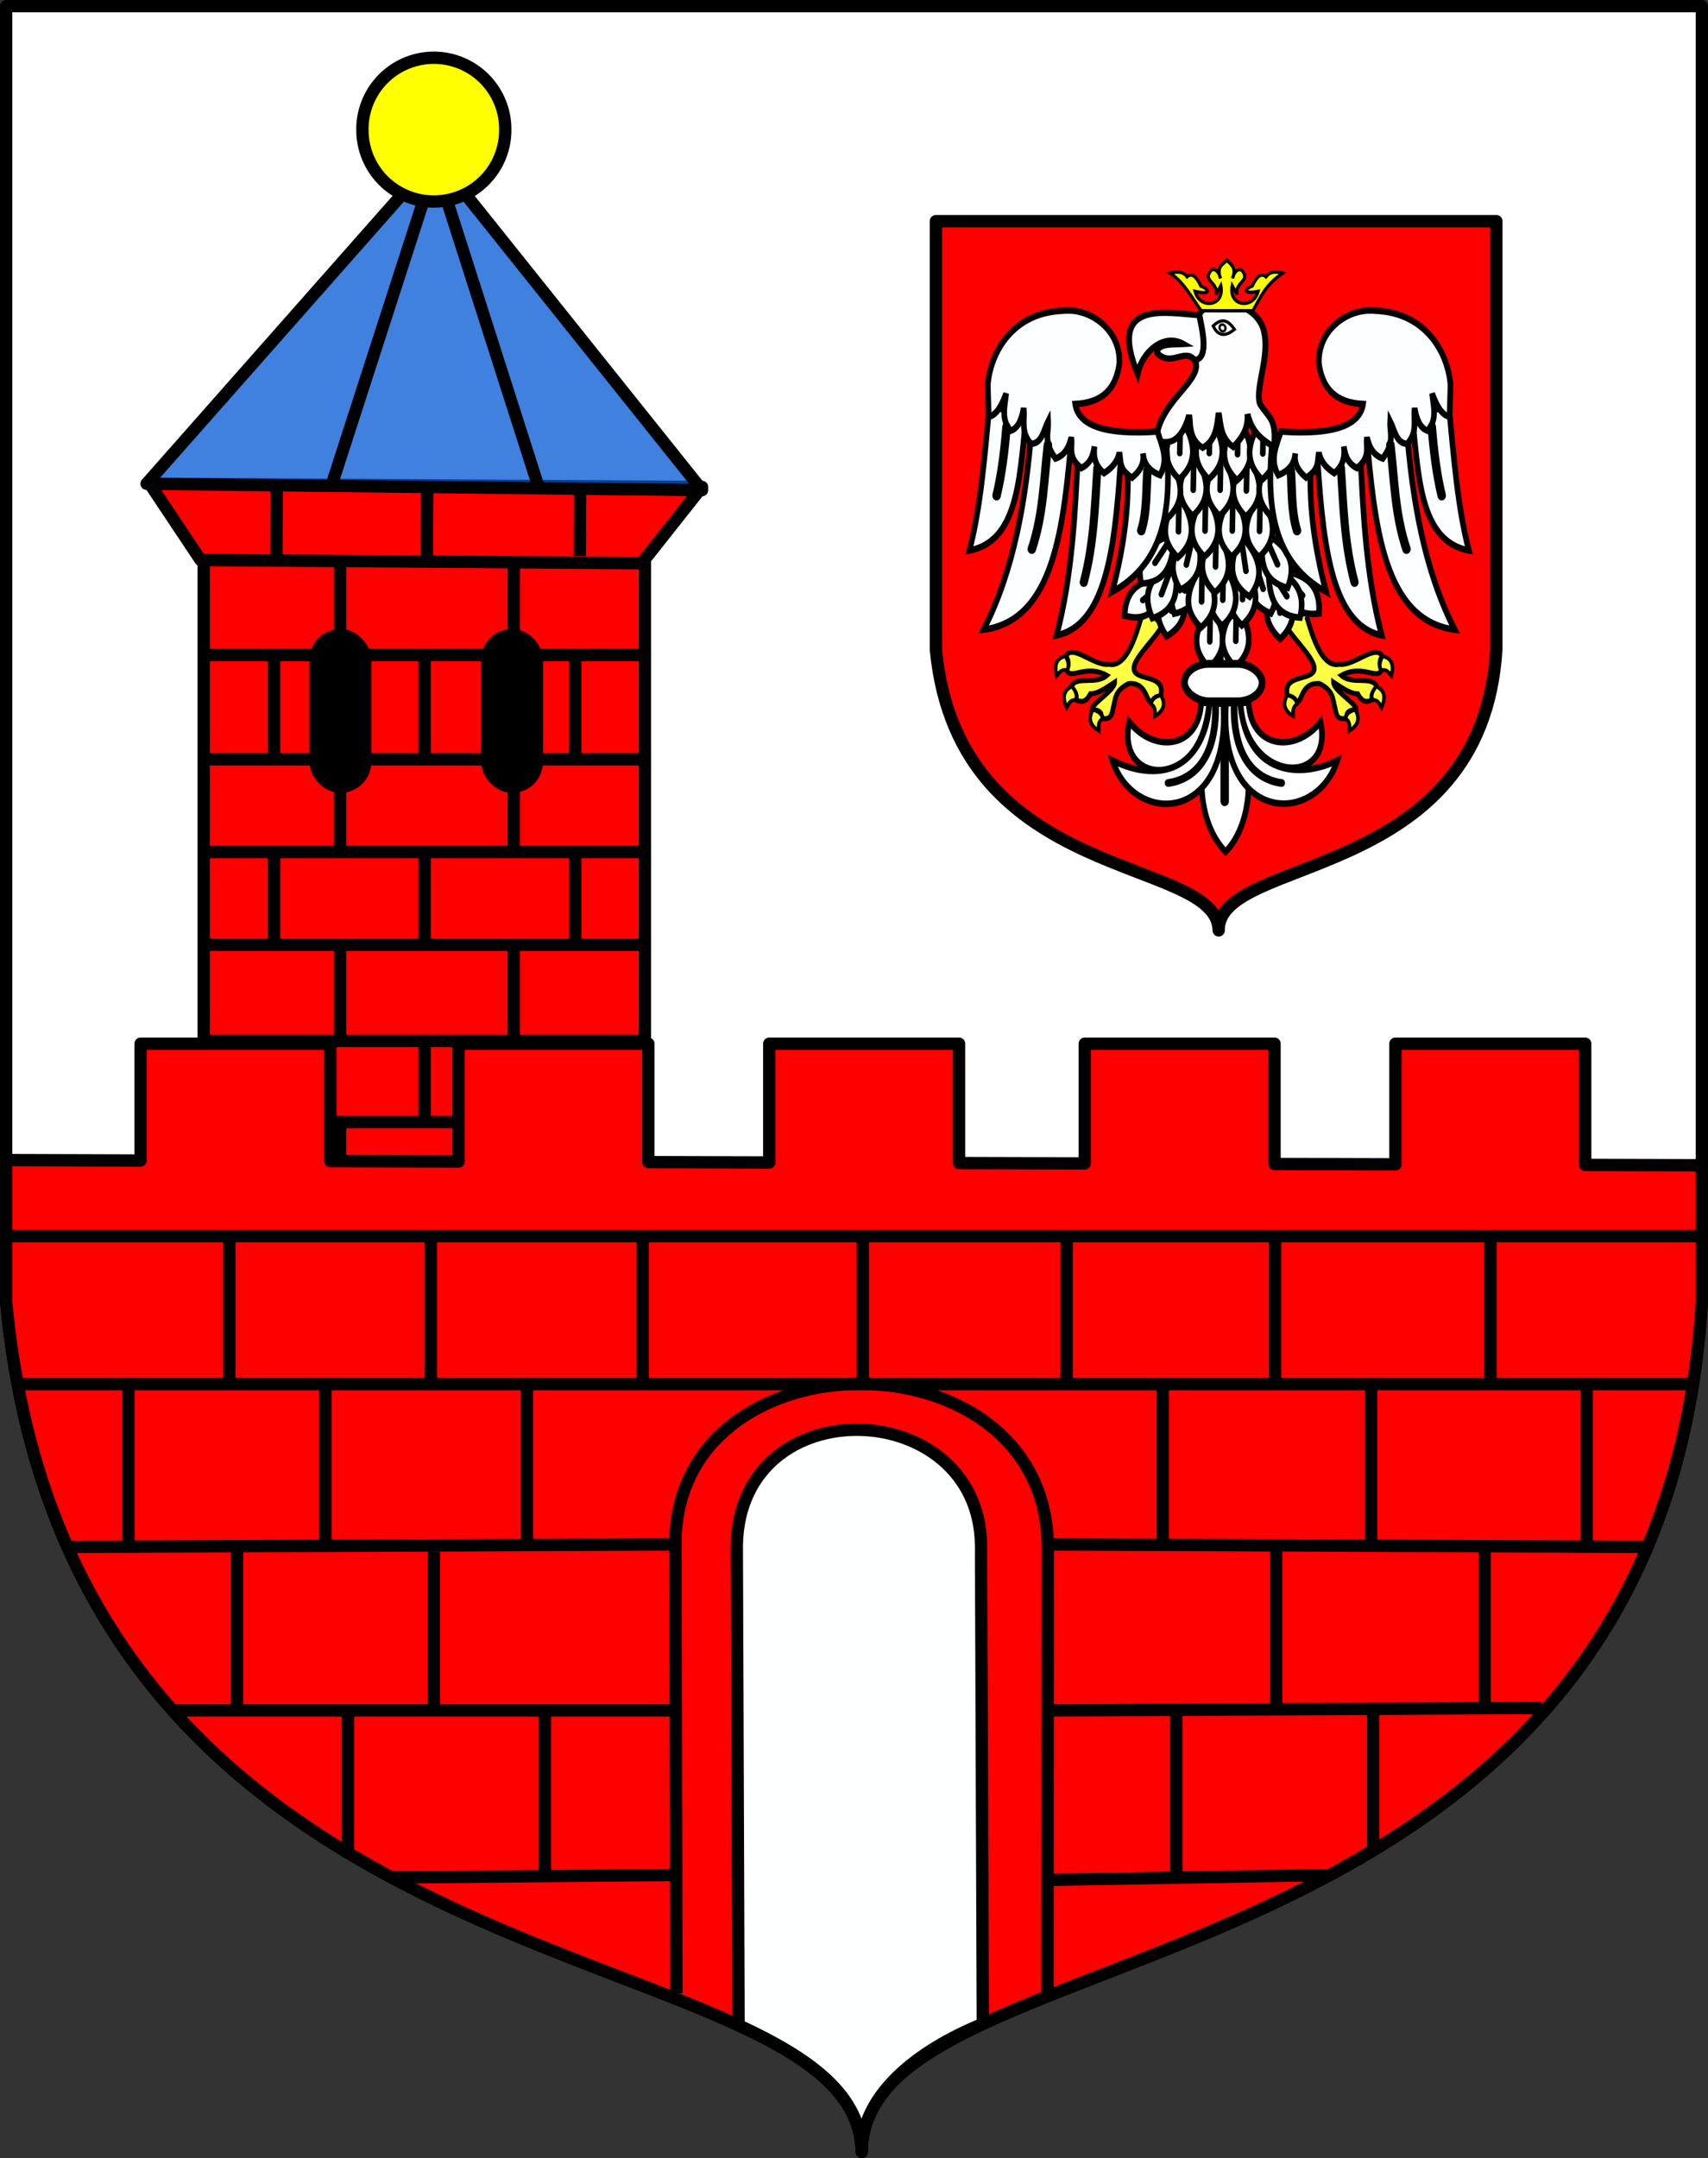 <?xml version="1.0" encoding="UTF-8" standalone="no"?>
<!-- Created with Inkscape (http://www.inkscape.org/) -->
<svg
   xmlns:dc="http://purl.org/dc/elements/1.1/"
   xmlns:cc="http://web.resource.org/cc/"
   xmlns:rdf="http://www.w3.org/1999/02/22-rdf-syntax-ns#"
   xmlns:svg="http://www.w3.org/2000/svg"
   xmlns="http://www.w3.org/2000/svg"
   xmlns:sodipodi="http://sodipodi.sourceforge.net/DTD/sodipodi-0.dtd"
   xmlns:inkscape="http://www.inkscape.org/namespaces/inkscape"
   height="931.216"
   width="737.396"
   id="svg2291"
   sodipodi:version="0.32"
   inkscape:version="0.44"
   version="1.0"
   sodipodi:docbase="E:\Inkscape - rysunki\WIKIPEDIA\Grafiki SVG"
   sodipodi:docname="POL_gmina_Bolesławiec_COA.svg">
  <rect width="100%" height="100%" fill="#333333" stroke="none"/>
  <defs
     id="defs2293" />
  <sodipodi:namedview
     id="base"
     pagecolor="#ffffff"
     bordercolor="#666666"
     borderopacity="1.0"
     inkscape:pageopacity="0.0"
     inkscape:pageshadow="2"
     inkscape:cx="375"
     inkscape:cy="520"
     inkscape:zoom="0.35"
     inkscape:document-units="px"
     inkscape:current-layer="layer1"
     inkscape:window-width="888"
     inkscape:window-height="573"
     inkscape:window-x="110"
     inkscape:window-y="145" />
  <g
     inkscape:groupmode="layer"
     inkscape:label="Warstwa 1"
     id="layer1"
     transform="translate(-8.445,7.531)">
    <g
       id="g6556"
       transform="translate(183.01,325.576)">
      <g
         id="g4382">
        <path
           style="fill:white;fill-opacity:1;fill-rule:nonzero;stroke:black;stroke-width:5.315;stroke-linecap:round;stroke-linejoin:round;stroke-miterlimit:4;stroke-dasharray:none;stroke-dashoffset:0;stroke-opacity:1"
           d="M -171.907,-330.45 L 560.174,-330.45 L 560.174,169.708 L 560.174,228.83 C 541.185,535.192 196.46,496.788 197.492,595.45 C 195.713,497.54 -142.598,537.616 -171.907,228.83 L -171.907,167.47 L -171.907,-330.45 z "
           id="path3349"
           sodipodi:nodetypes="cccccccc" />
        <g
           id="g4312"
           transform="translate(771.291,0)">
          <rect
             y="-91.472"
             x="-857.913"
             height="278.205"
             width="190.495"
             id="rect4243"
             style="opacity:1;fill:red;fill-opacity:1;fill-rule:evenodd;stroke:black;stroke-width:5.315;stroke-linecap:square;stroke-linejoin:round;stroke-miterlimit:4;stroke-dasharray:none;stroke-dashoffset:0;stroke-opacity:1" />
          <g
             id="g4259">
            <path
               style="fill:red;fill-opacity:1;fill-rule:evenodd;stroke:black;stroke-width:5.315;stroke-linecap:butt;stroke-linejoin:round;stroke-miterlimit:4;stroke-dasharray:none;stroke-opacity:1"
               d="M -859.284,-91.472 L -881.211,-124.363 L -642.75,-122.993 L -668.788,-90.102 L -859.284,-91.472 z "
               id="path4245" />
            <path
               style="fill:#0055d4;fill-opacity:0.75;fill-rule:evenodd;stroke:black;stroke-width:5.315;stroke-linecap:butt;stroke-linejoin:round;stroke-miterlimit:4;stroke-dasharray:none;stroke-opacity:1"
               d="M -882.582,-124.363 L -757.869,-265.522 L -642.75,-121.622 L -882.582,-124.363 z "
               id="path4247" />
            <path
               style="fill:none;fill-opacity:0.75;fill-rule:evenodd;stroke:black;stroke-width:5.315;stroke-linecap:butt;stroke-linejoin:miter;stroke-miterlimit:4;stroke-dasharray:none;stroke-opacity:1"
               d="M -802.724,-123.655 L -757.927,-262.328 L -713.459,-123.326"
               id="path4257" />
            <path
               sodipodi:type="arc"
               style="opacity:1;fill:yellow;fill-opacity:1;fill-rule:evenodd;stroke:black;stroke-width:5.315;stroke-linecap:square;stroke-linejoin:round;stroke-miterlimit:4;stroke-dasharray:none;stroke-dashoffset:0;stroke-opacity:1"
               id="path4249"
               sodipodi:cx="-761.2951"
               sodipodi:cy="-278.54095"
               sodipodi:rx="30.835535"
               sodipodi:ry="30.835535"
               d="M -730.46 -278.541 A 30.836 30.836 0 1 1  -792.131,-278.541 A 30.836 30.836 0 1 1  -730.46 -278.541 z"
               transform="translate(2.741,1.37)" />
            <path
               style="fill:none;fill-opacity:0.75;fill-rule:evenodd;stroke:black;stroke-width:5.315;stroke-linecap:butt;stroke-linejoin:miter;stroke-miterlimit:4;stroke-dasharray:none;stroke-opacity:1"
               d="M -826.392,-123.363 L -826.522,-93.213"
               id="path4251"
               sodipodi:nodetypes="cc" />
            <path
               sodipodi:nodetypes="cc"
               id="path4253"
               d="M -761.392,-123.363 L -761.522,-93.213"
               style="fill:none;fill-opacity:0.75;fill-rule:evenodd;stroke:black;stroke-width:5.315;stroke-linecap:butt;stroke-linejoin:miter;stroke-miterlimit:4;stroke-dasharray:none;stroke-opacity:1" />
            <path
               style="fill:none;fill-opacity:0.75;fill-rule:evenodd;stroke:black;stroke-width:5.315;stroke-linecap:butt;stroke-linejoin:miter;stroke-miterlimit:4;stroke-dasharray:none;stroke-opacity:1"
               d="M -695.392,-123.363 L -695.522,-93.213"
               id="path4255"
               sodipodi:nodetypes="cc" />
          </g>
          <rect
             ry="10.607"
             y="-58.922"
             x="-809.502"
             height="65.182"
             width="21.214"
             id="rect4268"
             style="opacity:1;fill:black;fill-opacity:1;fill-rule:evenodd;stroke:black;stroke-width:5.529;stroke-linecap:square;stroke-linejoin:round;stroke-miterlimit:4;stroke-dasharray:none;stroke-dashoffset:0;stroke-opacity:1"
             rx="10.607" />
          <rect
             rx="10.607"
             style="opacity:1;fill:black;fill-opacity:1;fill-rule:evenodd;stroke:black;stroke-width:5.529;stroke-linecap:square;stroke-linejoin:round;stroke-miterlimit:4;stroke-dasharray:none;stroke-dashoffset:0;stroke-opacity:1"
             id="rect4270"
             width="21.214"
             height="65.182"
             x="-735.379"
             y="-58.922"
             ry="10.607" />
          <path
             sodipodi:nodetypes="cc"
             id="path4272"
             d="M -858.88,-50.456 L -668.471,-50.456"
             style="fill:none;fill-opacity:0.75;fill-rule:evenodd;stroke:black;stroke-width:5.315;stroke-linecap:butt;stroke-linejoin:miter;stroke-miterlimit:4;stroke-dasharray:none;stroke-opacity:1" />
          <path
             style="fill:none;fill-opacity:0.75;fill-rule:evenodd;stroke:black;stroke-width:5.315;stroke-linecap:butt;stroke-linejoin:miter;stroke-miterlimit:4;stroke-dasharray:none;stroke-opacity:1"
             d="M -858.88,-5.456 L -668.471,-5.456"
             id="path4274"
             sodipodi:nodetypes="cc" />
          <path
             sodipodi:nodetypes="cc"
             id="path4276"
             d="M -858.88,34.544 L -668.471,34.544"
             style="fill:none;fill-opacity:0.75;fill-rule:evenodd;stroke:black;stroke-width:5.315;stroke-linecap:butt;stroke-linejoin:miter;stroke-miterlimit:4;stroke-dasharray:none;stroke-opacity:1" />
          <path
             style="fill:none;fill-opacity:0.75;fill-rule:evenodd;stroke:black;stroke-width:5.315;stroke-linecap:butt;stroke-linejoin:miter;stroke-miterlimit:4;stroke-dasharray:none;stroke-opacity:1"
             d="M -858.88,74.544 L -668.471,74.544"
             id="path4278"
             sodipodi:nodetypes="cc" />
          <path
             sodipodi:nodetypes="cc"
             id="path4280"
             d="M -858.88,116.044 L -668.471,116.044"
             style="fill:none;fill-opacity:0.75;fill-rule:evenodd;stroke:black;stroke-width:5.315;stroke-linecap:butt;stroke-linejoin:miter;stroke-miterlimit:4;stroke-dasharray:none;stroke-opacity:1" />
          <path
             style="fill:none;fill-opacity:0.75;fill-rule:evenodd;stroke:black;stroke-width:5.315;stroke-linecap:butt;stroke-linejoin:miter;stroke-miterlimit:4;stroke-dasharray:none;stroke-opacity:1"
             d="M -858.88,151.044 L -668.471,151.044"
             id="path4282"
             sodipodi:nodetypes="cc" />
          <path
             id="path4284"
             d="M -799.037,-91.258 L -799.037,-50.456"
             style="fill:none;fill-opacity:0.75;fill-rule:evenodd;stroke:black;stroke-width:5.315;stroke-linecap:butt;stroke-linejoin:miter;stroke-miterlimit:4;stroke-dasharray:none;stroke-opacity:1" />
          <path
             style="fill:none;fill-opacity:0.75;fill-rule:evenodd;stroke:black;stroke-width:5.315;stroke-linecap:butt;stroke-linejoin:miter;stroke-miterlimit:4;stroke-dasharray:none;stroke-opacity:1"
             d="M -724.037,-91.258 L -724.037,-50.456"
             id="path4286" />
          <path
             style="fill:none;fill-opacity:0.75;fill-rule:evenodd;stroke:black;stroke-width:5.315;stroke-linecap:butt;stroke-linejoin:miter;stroke-miterlimit:4;stroke-dasharray:none;stroke-opacity:1"
             d="M -799.037,-6.258 L -799.037,34.544"
             id="path4288" />
          <path
             id="path4290"
             d="M -724.037,-6.258 L -724.037,34.544"
             style="fill:none;fill-opacity:0.75;fill-rule:evenodd;stroke:black;stroke-width:5.315;stroke-linecap:butt;stroke-linejoin:miter;stroke-miterlimit:4;stroke-dasharray:none;stroke-opacity:1" />
          <path
             id="path4292"
             d="M -827.537,-48.758 L -827.537,-7.956"
             style="fill:none;fill-opacity:0.75;fill-rule:evenodd;stroke:black;stroke-width:5.315;stroke-linecap:butt;stroke-linejoin:miter;stroke-miterlimit:4;stroke-dasharray:none;stroke-opacity:1" />
          <path
             style="fill:none;fill-opacity:0.75;fill-rule:evenodd;stroke:black;stroke-width:5.315;stroke-linecap:butt;stroke-linejoin:miter;stroke-miterlimit:4;stroke-dasharray:none;stroke-opacity:1"
             d="M -762.537,-48.758 L -762.537,-7.956"
             id="path4294" />
          <path
             id="path4296"
             d="M -697.537,-48.758 L -697.537,-7.956"
             style="fill:none;fill-opacity:0.75;fill-rule:evenodd;stroke:black;stroke-width:5.315;stroke-linecap:butt;stroke-linejoin:miter;stroke-miterlimit:4;stroke-dasharray:none;stroke-opacity:1" />
          <path
             style="fill:none;fill-opacity:0.75;fill-rule:evenodd;stroke:black;stroke-width:5.315;stroke-linecap:butt;stroke-linejoin:miter;stroke-miterlimit:4;stroke-dasharray:none;stroke-opacity:1"
             d="M -827.537,32.242 L -827.537,73.044"
             id="path4298" />
          <path
             id="path4300"
             d="M -762.537,32.242 L -762.537,73.044"
             style="fill:none;fill-opacity:0.75;fill-rule:evenodd;stroke:black;stroke-width:5.315;stroke-linecap:butt;stroke-linejoin:miter;stroke-miterlimit:4;stroke-dasharray:none;stroke-opacity:1" />
          <path
             style="fill:none;fill-opacity:0.75;fill-rule:evenodd;stroke:black;stroke-width:5.315;stroke-linecap:butt;stroke-linejoin:miter;stroke-miterlimit:4;stroke-dasharray:none;stroke-opacity:1"
             d="M -697.537,32.242 L -697.537,73.044"
             id="path4302" />
          <path
             sodipodi:nodetypes="cc"
             id="path4304"
             d="M -799.037,149.242 L -799.037,187.544"
             style="fill:none;fill-opacity:0.75;fill-rule:evenodd;stroke:black;stroke-width:5.315;stroke-linecap:butt;stroke-linejoin:miter;stroke-miterlimit:4;stroke-dasharray:none;stroke-opacity:1" />
          <path
             style="fill:none;fill-opacity:0.75;fill-rule:evenodd;stroke:black;stroke-width:5.315;stroke-linecap:butt;stroke-linejoin:miter;stroke-miterlimit:4;stroke-dasharray:none;stroke-opacity:1"
             d="M -724.037,74.242 L -724.037,115.044"
             id="path4306" />
          <path
             sodipodi:nodetypes="cc"
             style="fill:none;fill-opacity:0.75;fill-rule:evenodd;stroke:black;stroke-width:5.315;stroke-linecap:butt;stroke-linejoin:miter;stroke-miterlimit:4;stroke-dasharray:none;stroke-opacity:1"
             d="M -762.537,114.742 L -762.537,151.044"
             id="path4308" />
          <path
             id="path4310"
             d="M -799.037,73.742 L -799.037,114.544"
             style="fill:none;fill-opacity:0.75;fill-rule:evenodd;stroke:black;stroke-width:5.315;stroke-linecap:butt;stroke-linejoin:miter;stroke-miterlimit:4;stroke-dasharray:none;stroke-opacity:1" />
        </g>
        <g
           id="g4167"
           transform="translate(76.633,0)">
          <path
             id="path3154"
             d="M -190.5,117.25 L -190.5,167.656 L -248.531,167.469 L -248.531,228.844 C -219.222,537.63 119.065,497.527 120.844,595.438 C 119.812,496.775 464.542,535.207 483.531,228.844 L 483.531,169.719 L 433.188,169.562 L 433.188,117.25 L 351.25,117.25 L 351.25,169.312 L 299.062,169.156 L 299.062,117.25 L 217.125,117.25 L 217.125,168.906 L 162.844,168.75 L 162.844,117.25 L 80.906,117.25 L 80.906,168.5 L 28.719,168.344 L 28.719,117.25 L -53.219,117.25 L -53.219,168.094 L -108.562,167.906 L -108.562,117.25 L -190.5,117.25 z "
             style="fill:red;fill-opacity:1;fill-rule:nonzero;stroke:black;stroke-width:5.315;stroke-linecap:round;stroke-linejoin:round;stroke-miterlimit:4;stroke-dasharray:none;stroke-dashoffset:0;stroke-opacity:1" />
          <path
             id="path3174"
             d="M -247.994,200.273 L 483.215,200.273"
             style="fill:none;fill-opacity:0.75;fill-rule:evenodd;stroke:black;stroke-width:5.315;stroke-linecap:butt;stroke-linejoin:miter;stroke-miterlimit:4;stroke-dasharray:none;stroke-opacity:1" />
          <path
             sodipodi:nodetypes="cc"
             id="path3176"
             d="M -243.736,264.134 L 480.022,264.134"
             style="fill:none;fill-opacity:0.75;fill-rule:evenodd;stroke:black;stroke-width:5.315;stroke-linecap:butt;stroke-linejoin:miter;stroke-miterlimit:4;stroke-dasharray:none;stroke-opacity:1" />
          <path
             sodipodi:nodetypes="cccccc"
             style="fill:#feffff;fill-opacity:1;fill-rule:nonzero;stroke:black;stroke-width:5.315;stroke-linecap:round;stroke-linejoin:round;stroke-miterlimit:4;stroke-dasharray:none;stroke-dashoffset:0;stroke-opacity:1"
             d="M 67.657,540.806 C 99.433,555.488 120.404,571.252 120.844,595.438 C 120.589,571.101 144.51,551.863 173.116,540.219 L 172.344,333.724 C 171.573,269.198 68.386,265.333 66.906,333.474 L 67.657,540.806 z "
             id="path3178" />
          <path
             sodipodi:nodetypes="cccc"
             id="path3180"
             d="M 40.817,527.028 L 40.445,334.381 C 38.671,240.639 201.872,240.109 201.162,335.445 L 201.034,528.157"
             style="fill:none;fill-opacity:0.75;fill-rule:evenodd;stroke:black;stroke-width:5.315;stroke-linecap:butt;stroke-linejoin:miter;stroke-miterlimit:4;stroke-dasharray:none;stroke-opacity:1" />
          <path
             id="path3182"
             d="M -223.514,334.381 L 39.381,333.317"
             style="fill:none;fill-opacity:0.75;fill-rule:evenodd;stroke:black;stroke-width:5.315;stroke-linecap:butt;stroke-linejoin:miter;stroke-miterlimit:4;stroke-dasharray:none;stroke-opacity:1" />
          <path
             id="path3184"
             d="M 201.162,333.317 L 459.8,334.381"
             style="fill:none;fill-opacity:0.75;fill-rule:evenodd;stroke:black;stroke-width:5.315;stroke-linecap:butt;stroke-linejoin:miter;stroke-miterlimit:4;stroke-dasharray:none;stroke-opacity:1" />
          <path
             sodipodi:nodetypes="cc"
             id="path3186"
             d="M -176.989,404.95 L 39.381,404.95"
             style="fill:none;fill-opacity:0.75;fill-rule:evenodd;stroke:black;stroke-width:5.315;stroke-linecap:butt;stroke-linejoin:miter;stroke-miterlimit:4;stroke-dasharray:none;stroke-opacity:1" />
          <path
             sodipodi:nodetypes="cc"
             id="path3188"
             d="M 201.162,404.95 L 414.404,403.886"
             style="fill:none;fill-opacity:0.75;fill-rule:evenodd;stroke:black;stroke-width:5.315;stroke-linecap:butt;stroke-linejoin:miter;stroke-miterlimit:4;stroke-dasharray:none;stroke-opacity:1" />
          <path
             id="path3190"
             d="M -81.955,477.004 L 39.381,475.94"
             style="fill:none;fill-opacity:0.75;fill-rule:evenodd;stroke:black;stroke-width:5.315;stroke-linecap:butt;stroke-linejoin:miter;stroke-miterlimit:4;stroke-dasharray:none;stroke-opacity:1" />
          <path
             id="path3192"
             d="M 201.162,478.068 L 322.498,475.94"
             style="fill:none;fill-opacity:0.75;fill-rule:evenodd;stroke:black;stroke-width:5.315;stroke-linecap:butt;stroke-linejoin:miter;stroke-miterlimit:4;stroke-dasharray:none;stroke-opacity:1" />
          <g
             style="stroke-width:5.315;stroke-miterlimit:4;stroke-dasharray:none"
             id="g3208">
            <path
               style="fill:none;fill-opacity:0.75;fill-rule:evenodd;stroke:black;stroke-width:5.315;stroke-linecap:butt;stroke-linejoin:miter;stroke-miterlimit:4;stroke-dasharray:none;stroke-opacity:1"
               d="M -152.202,199.208 L -152.202,265.198"
               id="path3194" />
            <path
               id="path3196"
               d="M -65.202,199.208 L -65.202,265.198"
               style="fill:none;fill-opacity:0.75;fill-rule:evenodd;stroke:black;stroke-width:5.315;stroke-linecap:butt;stroke-linejoin:miter;stroke-miterlimit:4;stroke-dasharray:none;stroke-opacity:1" />
            <path
               style="fill:none;fill-opacity:0.75;fill-rule:evenodd;stroke:black;stroke-width:5.315;stroke-linecap:butt;stroke-linejoin:miter;stroke-miterlimit:4;stroke-dasharray:none;stroke-opacity:1"
               d="M 26.298,199.208 L 26.298,265.198"
               id="path3198" />
            <path
               id="path3200"
               d="M 121.298,199.208 L 121.298,265.198"
               style="fill:none;fill-opacity:0.75;fill-rule:evenodd;stroke:black;stroke-width:5.315;stroke-linecap:butt;stroke-linejoin:miter;stroke-miterlimit:4;stroke-dasharray:none;stroke-opacity:1" />
            <path
               style="fill:none;fill-opacity:0.75;fill-rule:evenodd;stroke:black;stroke-width:5.315;stroke-linecap:butt;stroke-linejoin:miter;stroke-miterlimit:4;stroke-dasharray:none;stroke-opacity:1"
               d="M 209.298,199.208 L 209.298,265.198"
               id="path3202" />
            <path
               id="path3204"
               d="M 299.298,199.208 L 299.298,265.198"
               style="fill:none;fill-opacity:0.75;fill-rule:evenodd;stroke:black;stroke-width:5.315;stroke-linecap:butt;stroke-linejoin:miter;stroke-miterlimit:4;stroke-dasharray:none;stroke-opacity:1" />
            <path
               style="fill:none;fill-opacity:0.75;fill-rule:evenodd;stroke:black;stroke-width:5.315;stroke-linecap:butt;stroke-linejoin:miter;stroke-miterlimit:4;stroke-dasharray:none;stroke-opacity:1"
               d="M 392.298,199.208 L 392.298,265.198"
               id="path3206" />
          </g>
          <g
             style="stroke-width:5.315;stroke-miterlimit:4;stroke-dasharray:none"
             transform="translate(41.51,67.054)"
             id="g3217">
            <path
               id="path3219"
               d="M -152.202,199.208 L -152.202,265.198"
               style="fill:none;fill-opacity:0.75;fill-rule:evenodd;stroke:black;stroke-width:5.315;stroke-linecap:butt;stroke-linejoin:miter;stroke-miterlimit:4;stroke-dasharray:none;stroke-opacity:1" />
            <path
               style="fill:none;fill-opacity:0.75;fill-rule:evenodd;stroke:black;stroke-width:5.315;stroke-linecap:butt;stroke-linejoin:miter;stroke-miterlimit:4;stroke-dasharray:none;stroke-opacity:1"
               d="M -65.202,199.208 L -65.202,265.198"
               id="path3221" />
            <path
               id="path3223"
               d="M -237.202,199.208 L -237.202,265.198"
               style="fill:none;fill-opacity:0.75;fill-rule:evenodd;stroke:black;stroke-width:5.315;stroke-linecap:butt;stroke-linejoin:miter;stroke-miterlimit:4;stroke-dasharray:none;stroke-opacity:1" />
            <path
               id="path3227"
               d="M 209.298,199.208 L 209.298,265.198"
               style="fill:none;fill-opacity:0.75;fill-rule:evenodd;stroke:black;stroke-width:5.315;stroke-linecap:butt;stroke-linejoin:miter;stroke-miterlimit:4;stroke-dasharray:none;stroke-opacity:1" />
            <path
               style="fill:none;fill-opacity:0.75;fill-rule:evenodd;stroke:black;stroke-width:5.315;stroke-linecap:butt;stroke-linejoin:miter;stroke-miterlimit:4;stroke-dasharray:none;stroke-opacity:1"
               d="M 299.298,199.208 L 299.298,265.198"
               id="path3229" />
            <path
               id="path3231"
               d="M 392.298,199.208 L 392.298,265.198"
               style="fill:none;fill-opacity:0.75;fill-rule:evenodd;stroke:black;stroke-width:5.315;stroke-linecap:butt;stroke-linejoin:miter;stroke-miterlimit:4;stroke-dasharray:none;stroke-opacity:1" />
            <path
               sodipodi:nodetypes="cc"
               style="fill:none;fill-opacity:0.75;fill-rule:evenodd;stroke:black;stroke-width:5.315;stroke-linecap:butt;stroke-linejoin:miter;stroke-miterlimit:4;stroke-dasharray:none;stroke-opacity:1"
               d="M 258.258,267.52 L 258.258,336.51"
               id="path3266" />
            <path
               sodipodi:nodetypes="cc"
               id="path3268"
               d="M 348.258,267.02 L 348.258,336.51"
               style="fill:none;fill-opacity:0.75;fill-rule:evenodd;stroke:black;stroke-width:5.315;stroke-linecap:butt;stroke-linejoin:miter;stroke-miterlimit:4;stroke-dasharray:none;stroke-opacity:1" />
            <path
               style="fill:none;fill-opacity:0.75;fill-rule:evenodd;stroke:black;stroke-width:5.315;stroke-linecap:butt;stroke-linejoin:miter;stroke-miterlimit:4;stroke-dasharray:none;stroke-opacity:1"
               d="M -105.371,269.456 L -105.371,335.445"
               id="path3270" />
            <path
               style="fill:none;fill-opacity:0.75;fill-rule:evenodd;stroke:black;stroke-width:5.315;stroke-linecap:butt;stroke-linejoin:miter;stroke-miterlimit:4;stroke-dasharray:none;stroke-opacity:1"
               d="M -190.371,269.456 L -190.371,335.445"
               id="path3272" />
            <path
               sodipodi:nodetypes="cc"
               id="path3274"
               d="M -57.475,339.703 L -57.475,409.192"
               style="fill:none;fill-opacity:0.75;fill-rule:evenodd;stroke:black;stroke-width:5.315;stroke-linecap:butt;stroke-linejoin:miter;stroke-miterlimit:4;stroke-dasharray:none;stroke-opacity:1" />
            <path
               sodipodi:nodetypes="cc"
               id="path3276"
               d="M -142.475,339.703 L -142.475,401.192"
               style="fill:none;fill-opacity:0.75;fill-rule:evenodd;stroke:black;stroke-width:5.315;stroke-linecap:butt;stroke-linejoin:miter;stroke-miterlimit:4;stroke-dasharray:none;stroke-opacity:1" />
            <path
               sodipodi:nodetypes="cc"
               style="fill:none;fill-opacity:0.75;fill-rule:evenodd;stroke:black;stroke-width:5.315;stroke-linecap:butt;stroke-linejoin:miter;stroke-miterlimit:4;stroke-dasharray:none;stroke-opacity:1"
               d="M 300.147,339.703 L 300.147,397.192"
               id="path3278" />
            <path
               sodipodi:nodetypes="cc"
               style="fill:none;fill-opacity:0.75;fill-rule:evenodd;stroke:black;stroke-width:5.315;stroke-linecap:butt;stroke-linejoin:miter;stroke-miterlimit:4;stroke-dasharray:none;stroke-opacity:1"
               d="M 215.147,339.703 L 215.147,408.192"
               id="path3280" />
          </g>
        </g>
        <path
           sodipodi:nodetypes="cccccccc"
           id="path4241"
           d="M 229.488,-237.674 L 471.454,-237.674 L 471.454,-72.363 L 471.454,-52.822 C 465.178,48.436 351.24,35.743 351.581,68.353 C 350.993,35.991 239.175,49.238 229.488,-52.822 L 229.488,-73.102 L 229.488,-237.674 z "
           style="fill:red;fill-opacity:1;fill-rule:nonzero;stroke:black;stroke-width:5.315;stroke-linecap:round;stroke-linejoin:round;stroke-miterlimit:4;stroke-dasharray:none;stroke-dashoffset:0;stroke-opacity:1" />
      </g>
      <g
         transform="matrix(0.953,0,0,1,555.578,1.36)"
         id="g6413">
        <path
           sodipodi:nodetypes="ccccccccccccccccccc"
           id="path3483"
           d="M -248.756,-68.675 C -249.708,-67.996 -254.153,-45.722 -263.725,-47.821 C -270.448,-46.869 -280.385,-56.84 -283.234,-51.327 C -281.928,-49.359 -281.963,-47.39 -282.898,-45.422 C -281.196,-40.714 -274.254,-48.16 -264.734,-43.023 C -269.725,-38.719 -278.443,-43.061 -280.88,-38.225 C -279.684,-35.959 -278.114,-35.744 -278.693,-32.504 C -276.786,-31.591 -274.468,-30.862 -272.134,-35.087 C -268.796,-35.069 -264.972,-37.719 -261.202,-40.07 C -261.219,-36.379 -271.544,-31.027 -271.461,-28.259 C -266.514,-28.079 -267.573,-25.922 -266.752,-24.384 C -264.75,-24.406 -262.582,-23.764 -261.875,-28.997 C -260.704,-32.604 -261.431,-36.37 -254.811,-39.516 C -246.363,-40.151 -247.052,-31.169 -244.552,-31.581 C -243.377,-33.439 -241.97,-34.275 -240.347,-34.165 C -238.177,-42.38 -247.589,-41.033 -251.279,-43.761 C -256.299,-47.548 -243.681,-57.492 -239.674,-64.43 L -244.384,-69.782 L -248.925,-69.413"
           style="fill:#ffff43;fill-opacity:1;fill-rule:evenodd;stroke:black;stroke-width:2.139;stroke-linecap:butt;stroke-linejoin:miter;stroke-miterlimit:4;stroke-dasharray:none;stroke-opacity:1" />
        <path
           sodipodi:nodetypes="cccc"
           id="path3485"
           d="M -283.403,-51.327 C -282.508,-49.445 -281.452,-47.597 -282.73,-45.237 C -285.614,-45.88 -286.23,-44.034 -287.439,-42.838 C -288.499,-47.124 -287.969,-50.374 -283.403,-51.327 z "
           style="fill:#ffff43;fill-opacity:1;fill-rule:evenodd;stroke:black;stroke-width:1.604;stroke-linecap:butt;stroke-linejoin:miter;stroke-miterlimit:4;stroke-dasharray:none;stroke-opacity:1" />
        <path
           style="fill:#ffff43;fill-opacity:1;fill-rule:evenodd;stroke:black;stroke-width:1.604;stroke-linecap:butt;stroke-linejoin:miter;stroke-miterlimit:4;stroke-dasharray:none;stroke-opacity:1"
           d="M -280.504,-38.308 C -279.286,-36.658 -277.917,-35.078 -278.741,-32.487 C -281.684,-32.487 -281.953,-30.543 -282.921,-29.108 C -284.737,-33.077 -284.807,-36.377 -280.504,-38.308 z "
           id="path3487"
           sodipodi:nodetypes="cccc" />
        <path
           sodipodi:nodetypes="cccc"
           id="path3489"
           d="M -271.022,-28.234 C -269.174,-27.603 -267.236,-27.122 -266.611,-24.464 C -269.06,-22.673 -268.301,-20.892 -268.38,-19.108 C -271.898,-21.304 -273.625,-24.008 -271.022,-28.234 z "
           style="fill:#ffff43;fill-opacity:1;fill-rule:evenodd;stroke:black;stroke-width:1.604;stroke-linecap:butt;stroke-linejoin:miter;stroke-miterlimit:4;stroke-dasharray:none;stroke-opacity:1" />
        <path
           style="fill:#ffff43;fill-opacity:1;fill-rule:evenodd;stroke:black;stroke-width:1.604;stroke-linecap:butt;stroke-linejoin:miter;stroke-miterlimit:4;stroke-dasharray:none;stroke-opacity:1"
           d="M -240.282,-34.509 C -242.13,-33.877 -244.069,-33.396 -244.693,-30.739 C -242.245,-28.947 -243.003,-27.166 -242.924,-25.383 C -239.406,-27.579 -237.679,-30.282 -240.282,-34.509 z "
           id="path3491"
           sodipodi:nodetypes="cccc" />
        <path
           style="fill:#ffff43;fill-opacity:1;fill-rule:evenodd;stroke:black;stroke-width:2.139;stroke-linecap:butt;stroke-linejoin:miter;stroke-miterlimit:4;stroke-dasharray:none;stroke-opacity:1"
           d="M -174.472,-68.675 C -173.52,-67.996 -169.075,-45.722 -159.504,-47.821 C -152.781,-46.869 -142.844,-56.84 -139.994,-51.327 C -141.3,-49.359 -141.265,-47.39 -140.33,-45.422 C -142.032,-40.714 -148.974,-48.16 -158.494,-43.023 C -153.504,-38.719 -144.786,-43.061 -142.349,-38.225 C -143.544,-35.959 -145.115,-35.744 -144.535,-32.504 C -146.442,-31.591 -148.76,-30.862 -151.094,-35.087 C -154.432,-35.069 -158.257,-37.719 -162.026,-40.07 C -162.009,-36.379 -151.684,-31.027 -151.767,-28.259 C -156.714,-28.079 -155.656,-25.922 -156.476,-24.384 C -158.479,-24.406 -160.646,-23.764 -161.354,-28.997 C -162.525,-32.604 -161.797,-36.37 -168.417,-39.516 C -176.865,-40.151 -176.177,-31.169 -178.677,-31.581 C -179.851,-33.439 -181.258,-34.275 -182.881,-34.165 C -185.052,-42.38 -175.639,-41.033 -171.949,-43.761 C -166.929,-47.548 -179.548,-57.492 -183.554,-64.43 L -178.845,-69.782 L -174.304,-69.413"
           id="path3495"
           sodipodi:nodetypes="ccccccccccccccccccc" />
        <path
           style="fill:#ffff43;fill-opacity:1;fill-rule:evenodd;stroke:black;stroke-width:1.604;stroke-linecap:butt;stroke-linejoin:miter;stroke-miterlimit:4;stroke-dasharray:none;stroke-opacity:1"
           d="M -139.826,-51.327 C -140.72,-49.445 -141.776,-47.597 -140.499,-45.237 C -137.614,-45.88 -136.998,-44.034 -135.789,-42.838 C -134.729,-47.124 -135.259,-50.374 -139.826,-51.327 z "
           id="path3497"
           sodipodi:nodetypes="cccc" />
        <path
           sodipodi:nodetypes="cccc"
           id="path3499"
           d="M -142.724,-38.308 C -143.942,-36.658 -145.312,-35.078 -144.487,-32.487 C -141.544,-32.487 -141.275,-30.543 -140.307,-29.108 C -138.491,-33.077 -138.422,-36.377 -142.724,-38.308 z "
           style="fill:#ffff43;fill-opacity:1;fill-rule:evenodd;stroke:black;stroke-width:1.604;stroke-linecap:butt;stroke-linejoin:miter;stroke-miterlimit:4;stroke-dasharray:none;stroke-opacity:1" />
        <path
           style="fill:#ffff43;fill-opacity:1;fill-rule:evenodd;stroke:black;stroke-width:1.604;stroke-linecap:butt;stroke-linejoin:miter;stroke-miterlimit:4;stroke-dasharray:none;stroke-opacity:1"
           d="M -152.207,-28.234 C -154.054,-27.603 -155.993,-27.122 -156.617,-24.464 C -154.169,-22.673 -154.928,-20.892 -154.848,-19.108 C -151.331,-21.304 -149.604,-24.008 -152.207,-28.234 z "
           id="path3501"
           sodipodi:nodetypes="cccc" />
        <path
           sodipodi:nodetypes="cccc"
           id="path3503"
           d="M -182.946,-34.509 C -181.098,-33.877 -179.16,-33.396 -178.535,-30.739 C -180.984,-28.947 -180.225,-27.166 -180.304,-25.383 C -183.822,-27.579 -185.549,-30.282 -182.946,-34.509 z "
           style="fill:#ffff43;fill-opacity:1;fill-rule:evenodd;stroke:black;stroke-width:1.604;stroke-linecap:butt;stroke-linejoin:miter;stroke-miterlimit:4;stroke-dasharray:none;stroke-opacity:1" />
        <g
           id="g3507"
           transform="matrix(0.483,-0.586,0.534,0.53,-321.168,-549.546)">
          <path
             sodipodi:nodetypes="ccc"
             id="path3509"
             d="M -307.435,530.606 C -316.093,541.878 -321.325,553.17 -308.26,564.444 C -295.761,554.949 -298.028,543.398 -307.435,530.606 z "
             style="fill:#fbffff;fill-opacity:1;fill-rule:evenodd;stroke:black;stroke-width:3.543;stroke-linecap:round;stroke-linejoin:miter;stroke-miterlimit:4;stroke-dasharray:none;stroke-opacity:1" />
          <path
             sodipodi:nodetypes="cc"
             id="path3511"
             d="M -307.435,530.606 L -307.847,550.207"
             style="fill:none;fill-opacity:0.75;fill-rule:evenodd;stroke:black;stroke-width:3.543;stroke-linecap:round;stroke-linejoin:miter;stroke-miterlimit:4;stroke-dasharray:none;stroke-opacity:1" />
        </g>
        <g
           transform="matrix(0.72,-3.355827e-2,3.058299e-2,0.79,18.515,-515.056)"
           id="g3513">
          <path
             style="fill:#fbffff;fill-opacity:1;fill-rule:evenodd;stroke:black;stroke-width:3.543;stroke-linecap:round;stroke-linejoin:miter;stroke-miterlimit:4;stroke-dasharray:none;stroke-opacity:1"
             d="M -307.435,530.606 C -316.093,541.878 -321.325,553.17 -308.26,564.444 C -295.761,554.949 -298.028,543.398 -307.435,530.606 z "
             id="path3515"
             sodipodi:nodetypes="ccc" />
          <path
             style="fill:none;fill-opacity:0.75;fill-rule:evenodd;stroke:black;stroke-width:3.543;stroke-linecap:round;stroke-linejoin:miter;stroke-miterlimit:4;stroke-dasharray:none;stroke-opacity:1"
             d="M -307.435,530.606 L -307.847,550.207"
             id="path3517"
             sodipodi:nodetypes="cc" />
        </g>
        <g
           transform="matrix(0.72,0,0,0.791,8.343,-478.081)"
           id="g3519">
          <path
             style="fill:#fbffff;fill-opacity:1;fill-rule:evenodd;stroke:black;stroke-width:3.543;stroke-linecap:round;stroke-linejoin:miter;stroke-miterlimit:4;stroke-dasharray:none;stroke-opacity:1"
             d="M -307.435,530.606 C -316.093,541.878 -321.325,553.17 -308.26,564.444 C -295.761,554.949 -298.028,543.398 -307.435,530.606 z "
             id="path3521"
             sodipodi:nodetypes="ccc" />
          <path
             style="fill:none;fill-opacity:0.75;fill-rule:evenodd;stroke:black;stroke-width:3.543;stroke-linecap:round;stroke-linejoin:miter;stroke-miterlimit:4;stroke-dasharray:none;stroke-opacity:1"
             d="M -307.435,530.606 L -307.847,550.207"
             id="path3523"
             sodipodi:nodetypes="cc" />
        </g>
        <g
           transform="matrix(0.72,0,0,0.791,3.547,-492.914)"
           id="g3525">
          <path
             style="fill:#fbffff;fill-opacity:1;fill-rule:evenodd;stroke:black;stroke-width:3.543;stroke-linecap:round;stroke-linejoin:miter;stroke-miterlimit:4;stroke-dasharray:none;stroke-opacity:1"
             d="M -307.435,530.606 C -316.093,541.878 -321.325,553.17 -308.26,564.444 C -295.761,554.949 -298.028,543.398 -307.435,530.606 z "
             id="path3527"
             sodipodi:nodetypes="ccc" />
          <path
             style="fill:none;fill-opacity:0.75;fill-rule:evenodd;stroke:black;stroke-width:3.543;stroke-linecap:round;stroke-linejoin:miter;stroke-miterlimit:4;stroke-dasharray:none;stroke-opacity:1"
             d="M -307.435,530.606 L -307.847,550.207"
             id="path3529"
             sodipodi:nodetypes="cc" />
        </g>
        <g
           id="g3531"
           transform="matrix(0.671,-0.288,0.262,0.736,-131.5,-573.983)">
          <path
             sodipodi:nodetypes="ccc"
             id="path3533"
             d="M -307.435,530.606 C -316.093,541.878 -321.325,553.17 -308.26,564.444 C -295.761,554.949 -298.028,543.398 -307.435,530.606 z "
             style="fill:#fbffff;fill-opacity:1;fill-rule:evenodd;stroke:black;stroke-width:3.543;stroke-linecap:round;stroke-linejoin:miter;stroke-miterlimit:4;stroke-dasharray:none;stroke-opacity:1" />
          <path
             sodipodi:nodetypes="cc"
             id="path3535"
             d="M -307.435,530.606 L -307.847,550.207"
             style="fill:none;fill-opacity:0.75;fill-rule:evenodd;stroke:black;stroke-width:3.543;stroke-linecap:round;stroke-linejoin:miter;stroke-miterlimit:4;stroke-dasharray:none;stroke-opacity:1" />
        </g>
        <g
           transform="matrix(0.575,-0.476,0.434,0.631,-244.954,-570.854)"
           id="g3537">
          <path
             style="fill:#fbffff;fill-opacity:1;fill-rule:evenodd;stroke:black;stroke-width:3.543;stroke-linecap:round;stroke-linejoin:miter;stroke-miterlimit:4;stroke-dasharray:none;stroke-opacity:1"
             d="M -307.435,530.606 C -316.093,541.878 -321.325,553.17 -308.26,564.444 C -295.761,554.949 -298.028,543.398 -307.435,530.606 z "
             id="path3539"
             sodipodi:nodetypes="ccc" />
          <path
             style="fill:none;fill-opacity:0.75;fill-rule:evenodd;stroke:black;stroke-width:3.543;stroke-linecap:round;stroke-linejoin:miter;stroke-miterlimit:4;stroke-dasharray:none;stroke-opacity:1"
             d="M -307.435,530.606 L -307.847,550.207"
             id="path3541"
             sodipodi:nodetypes="cc" />
        </g>
        <g
           id="g3543"
           transform="matrix(0.637,-0.369,0.337,0.699,-176.727,-589.101)">
          <path
             sodipodi:nodetypes="ccc"
             id="path3545"
             d="M -307.435,530.606 C -316.093,541.878 -321.325,553.17 -308.26,564.444 C -295.761,554.949 -298.028,543.398 -307.435,530.606 z "
             style="fill:#fbffff;fill-opacity:1;fill-rule:evenodd;stroke:black;stroke-width:3.543;stroke-linecap:round;stroke-linejoin:miter;stroke-miterlimit:4;stroke-dasharray:none;stroke-opacity:1" />
          <path
             sodipodi:nodetypes="cc"
             id="path3547"
             d="M -307.435,530.606 L -307.847,550.207"
             style="fill:none;fill-opacity:0.75;fill-rule:evenodd;stroke:black;stroke-width:3.543;stroke-linecap:round;stroke-linejoin:miter;stroke-miterlimit:4;stroke-dasharray:none;stroke-opacity:1" />
        </g>
        <g
           id="g3549"
           transform="matrix(0.72,0,0,0.791,15.32,-493.153)">
          <path
             sodipodi:nodetypes="ccc"
             id="path3551"
             d="M -307.435,530.606 C -316.093,541.878 -321.325,553.17 -308.26,564.444 C -295.761,554.949 -298.028,543.398 -307.435,530.606 z "
             style="fill:#fbffff;fill-opacity:1;fill-rule:evenodd;stroke:black;stroke-width:3.543;stroke-linecap:round;stroke-linejoin:miter;stroke-miterlimit:4;stroke-dasharray:none;stroke-opacity:1" />
          <path
             sodipodi:nodetypes="cc"
             id="path3553"
             d="M -307.435,530.606 L -307.847,550.207"
             style="fill:none;fill-opacity:0.75;fill-rule:evenodd;stroke:black;stroke-width:3.543;stroke-linecap:round;stroke-linejoin:miter;stroke-miterlimit:4;stroke-dasharray:none;stroke-opacity:1" />
        </g>
        <g
           transform="matrix(0.72,0,0,0.791,18.373,-511.096)"
           id="g3555">
          <path
             style="fill:#fbffff;fill-opacity:1;fill-rule:evenodd;stroke:black;stroke-width:3.543;stroke-linecap:round;stroke-linejoin:miter;stroke-miterlimit:4;stroke-dasharray:none;stroke-opacity:1"
             d="M -307.435,530.606 C -316.093,541.878 -321.325,553.17 -308.26,564.444 C -295.761,554.949 -298.028,543.398 -307.435,530.606 z "
             id="path3557"
             sodipodi:nodetypes="ccc" />
          <path
             style="fill:none;fill-opacity:0.75;fill-rule:evenodd;stroke:black;stroke-width:3.543;stroke-linecap:round;stroke-linejoin:miter;stroke-miterlimit:4;stroke-dasharray:none;stroke-opacity:1"
             d="M -307.435,530.606 L -307.847,550.207"
             id="path3559"
             sodipodi:nodetypes="cc" />
        </g>
        <g
           id="g3561"
           transform="matrix(0.72,0,0,0.791,9.433,-510.857)">
          <path
             sodipodi:nodetypes="ccc"
             id="path3563"
             d="M -307.435,530.606 C -316.093,541.878 -321.325,553.17 -308.26,564.444 C -295.761,554.949 -298.028,543.398 -307.435,530.606 z "
             style="fill:#fbffff;fill-opacity:1;fill-rule:evenodd;stroke:black;stroke-width:3.543;stroke-linecap:round;stroke-linejoin:miter;stroke-miterlimit:4;stroke-dasharray:none;stroke-opacity:1" />
          <path
             sodipodi:nodetypes="cc"
             id="path3565"
             d="M -307.435,530.606 L -307.847,550.207"
             style="fill:none;fill-opacity:0.75;fill-rule:evenodd;stroke:black;stroke-width:3.543;stroke-linecap:round;stroke-linejoin:miter;stroke-miterlimit:4;stroke-dasharray:none;stroke-opacity:1" />
        </g>
        <g
           transform="matrix(0.708,-0.147,0.134,0.777,-57.477,-560.89)"
           id="g3567">
          <path
             style="fill:#fbffff;fill-opacity:1;fill-rule:evenodd;stroke:black;stroke-width:3.543;stroke-linecap:round;stroke-linejoin:miter;stroke-miterlimit:4;stroke-dasharray:none;stroke-opacity:1"
             d="M -307.435,530.606 C -316.093,541.878 -321.325,553.17 -308.26,564.444 C -295.761,554.949 -298.028,543.398 -307.435,530.606 z "
             id="path3569"
             sodipodi:nodetypes="ccc" />
          <path
             style="fill:none;fill-opacity:0.75;fill-rule:evenodd;stroke:black;stroke-width:3.543;stroke-linecap:round;stroke-linejoin:miter;stroke-miterlimit:4;stroke-dasharray:none;stroke-opacity:1"
             d="M -307.435,530.606 L -307.847,550.207"
             id="path3571"
             sodipodi:nodetypes="cc" />
        </g>
        <g
           transform="matrix(0.709,0.138,-0.126,0.778,52.038,-456.519)"
           id="g3573">
          <path
             style="fill:#fbffff;fill-opacity:1;fill-rule:evenodd;stroke:black;stroke-width:3.543;stroke-linecap:round;stroke-linejoin:miter;stroke-miterlimit:4;stroke-dasharray:none;stroke-opacity:1"
             d="M -307.435,530.606 C -316.093,541.878 -321.325,553.17 -308.26,564.444 C -295.761,554.949 -298.028,543.398 -307.435,530.606 z "
             id="path3575"
             sodipodi:nodetypes="ccc" />
          <path
             style="fill:none;fill-opacity:0.75;fill-rule:evenodd;stroke:black;stroke-width:3.543;stroke-linecap:round;stroke-linejoin:miter;stroke-miterlimit:4;stroke-dasharray:none;stroke-opacity:1"
             d="M -307.435,530.606 L -307.847,550.207"
             id="path3577"
             sodipodi:nodetypes="cc" />
        </g>
        <g
           id="g3579"
           transform="matrix(0.647,0.347,-0.316,0.71,143.705,-363.462)">
          <path
             sodipodi:nodetypes="ccc"
             id="path3581"
             d="M -307.435,530.606 C -316.093,541.878 -321.325,553.17 -308.26,564.444 C -295.761,554.949 -298.028,543.398 -307.435,530.606 z "
             style="fill:#fbffff;fill-opacity:1;fill-rule:evenodd;stroke:black;stroke-width:3.543;stroke-linecap:round;stroke-linejoin:miter;stroke-miterlimit:4;stroke-dasharray:none;stroke-opacity:1" />
          <path
             sodipodi:nodetypes="cc"
             id="path3583"
             d="M -307.435,530.606 L -307.847,550.207"
             style="fill:none;fill-opacity:0.75;fill-rule:evenodd;stroke:black;stroke-width:3.543;stroke-linecap:round;stroke-linejoin:miter;stroke-miterlimit:4;stroke-dasharray:none;stroke-opacity:1" />
        </g>
        <g
           transform="matrix(0.72,0,0,0.791,-0.16,-510.139)"
           id="g3585">
          <path
             style="fill:#fbffff;fill-opacity:1;fill-rule:evenodd;stroke:black;stroke-width:3.543;stroke-linecap:round;stroke-linejoin:miter;stroke-miterlimit:4;stroke-dasharray:none;stroke-opacity:1"
             d="M -307.435,530.606 C -316.093,541.878 -321.325,553.17 -308.26,564.444 C -295.761,554.949 -298.028,543.398 -307.435,530.606 z "
             id="path3587"
             sodipodi:nodetypes="ccc" />
          <path
             style="fill:none;fill-opacity:0.75;fill-rule:evenodd;stroke:black;stroke-width:3.543;stroke-linecap:round;stroke-linejoin:miter;stroke-miterlimit:4;stroke-dasharray:none;stroke-opacity:1"
             d="M -307.435,530.606 L -307.847,550.207"
             id="path3589"
             sodipodi:nodetypes="cc" />
        </g>
        <g
           id="g3591"
           transform="matrix(0.72,0,0,0.791,6.163,-525.211)">
          <path
             sodipodi:nodetypes="ccc"
             id="path3593"
             d="M -307.435,530.606 C -316.093,541.878 -321.325,553.17 -308.26,564.444 C -295.761,554.949 -298.028,543.398 -307.435,530.606 z "
             style="fill:#fbffff;fill-opacity:1;fill-rule:evenodd;stroke:black;stroke-width:3.543;stroke-linecap:round;stroke-linejoin:miter;stroke-miterlimit:4;stroke-dasharray:none;stroke-opacity:1" />
          <path
             sodipodi:nodetypes="cc"
             id="path3595"
             d="M -307.435,530.606 L -307.847,550.207"
             style="fill:none;fill-opacity:0.75;fill-rule:evenodd;stroke:black;stroke-width:3.543;stroke-linecap:round;stroke-linejoin:miter;stroke-miterlimit:4;stroke-dasharray:none;stroke-opacity:1" />
        </g>
        <g
           transform="matrix(-0.41,-0.65,-0.593,0.45,-48.37,-523.196)"
           id="g3597">
          <path
             style="fill:#fbffff;fill-opacity:1;fill-rule:evenodd;stroke:black;stroke-width:3.543;stroke-linecap:round;stroke-linejoin:miter;stroke-miterlimit:4;stroke-dasharray:none;stroke-opacity:1"
             d="M -307.435,530.606 C -316.093,541.878 -321.325,553.17 -308.26,564.444 C -295.761,554.949 -298.028,543.398 -307.435,530.606 z "
             id="path3599"
             sodipodi:nodetypes="ccc" />
          <path
             style="fill:none;fill-opacity:0.75;fill-rule:evenodd;stroke:black;stroke-width:3.543;stroke-linecap:round;stroke-linejoin:miter;stroke-miterlimit:4;stroke-dasharray:none;stroke-opacity:1"
             d="M -307.435,530.606 L -307.847,550.207"
             id="path3601"
             sodipodi:nodetypes="cc" />
        </g>
        <g
           transform="matrix(0.668,0.295,-0.269,0.733,113.646,-390.509)"
           id="g3603">
          <path
             style="fill:#fbffff;fill-opacity:1;fill-rule:evenodd;stroke:black;stroke-width:3.543;stroke-linecap:round;stroke-linejoin:miter;stroke-miterlimit:4;stroke-dasharray:none;stroke-opacity:1"
             d="M -307.435,530.606 C -316.093,541.878 -321.325,553.17 -308.26,564.444 C -295.761,554.949 -298.028,543.398 -307.435,530.606 z "
             id="path3605"
             sodipodi:nodetypes="ccc" />
          <path
             style="fill:none;fill-opacity:0.75;fill-rule:evenodd;stroke:black;stroke-width:3.543;stroke-linecap:round;stroke-linejoin:miter;stroke-miterlimit:4;stroke-dasharray:none;stroke-opacity:1"
             d="M -307.435,530.606 L -307.847,550.207"
             id="path3607"
             sodipodi:nodetypes="cc" />
        </g>
        <g
           transform="matrix(0.7,0.187,-0.171,0.768,80.871,-455.82)"
           id="g3609">
          <path
             style="fill:#fbffff;fill-opacity:1;fill-rule:evenodd;stroke:black;stroke-width:3.543;stroke-linecap:round;stroke-linejoin:miter;stroke-miterlimit:4;stroke-dasharray:none;stroke-opacity:1"
             d="M -307.435,530.606 C -316.093,541.878 -321.325,553.17 -308.26,564.444 C -295.761,554.949 -298.028,543.398 -307.435,530.606 z "
             id="path3611"
             sodipodi:nodetypes="ccc" />
          <path
             style="fill:none;fill-opacity:0.75;fill-rule:evenodd;stroke:black;stroke-width:3.543;stroke-linecap:round;stroke-linejoin:miter;stroke-miterlimit:4;stroke-dasharray:none;stroke-opacity:1"
             d="M -307.435,530.606 L -307.847,550.207"
             id="path3613"
             sodipodi:nodetypes="cc" />
        </g>
        <g
           id="g3615"
           transform="matrix(0.584,0.463,-0.422,0.641,169.05,-301.748)">
          <path
             sodipodi:nodetypes="ccc"
             id="path3617"
             d="M -307.435,530.606 C -316.093,541.878 -321.325,553.17 -308.26,564.444 C -295.761,554.949 -298.028,543.398 -307.435,530.606 z "
             style="fill:#fbffff;fill-opacity:1;fill-rule:evenodd;stroke:black;stroke-width:3.543;stroke-linecap:round;stroke-linejoin:miter;stroke-miterlimit:4;stroke-dasharray:none;stroke-opacity:1" />
          <path
             sodipodi:nodetypes="cc"
             id="path3619"
             d="M -307.435,530.606 L -307.847,550.207"
             style="fill:none;fill-opacity:0.75;fill-rule:evenodd;stroke:black;stroke-width:3.543;stroke-linecap:round;stroke-linejoin:miter;stroke-miterlimit:4;stroke-dasharray:none;stroke-opacity:1" />
        </g>
        <g
           transform="matrix(0.72,0,0,0.791,-10.635,-540.381)"
           id="g3621">
          <path
             style="fill:#fbffff;fill-opacity:1;fill-rule:evenodd;stroke:black;stroke-width:3.543;stroke-linecap:round;stroke-linejoin:miter;stroke-miterlimit:4;stroke-dasharray:none;stroke-opacity:1"
             d="M -307.435,530.606 C -316.093,541.878 -321.325,553.17 -308.26,564.444 C -295.761,554.949 -298.028,543.398 -307.435,530.606 z "
             id="path3623"
             sodipodi:nodetypes="ccc" />
          <path
             style="fill:none;fill-opacity:0.75;fill-rule:evenodd;stroke:black;stroke-width:3.543;stroke-linecap:round;stroke-linejoin:miter;stroke-miterlimit:4;stroke-dasharray:none;stroke-opacity:1"
             d="M -307.435,530.606 L -307.847,550.207"
             id="path3625"
             sodipodi:nodetypes="cc" />
        </g>
        <g
           id="g3627"
           transform="matrix(0.72,0,0,0.791,1.406,-540.707)">
          <path
             sodipodi:nodetypes="ccc"
             id="path3629"
             d="M -307.435,530.606 C -316.093,541.878 -321.325,553.17 -308.26,564.444 C -295.761,554.949 -298.028,543.398 -307.435,530.606 z "
             style="fill:#fbffff;fill-opacity:1;fill-rule:evenodd;stroke:black;stroke-width:3.543;stroke-linecap:round;stroke-linejoin:miter;stroke-miterlimit:4;stroke-dasharray:none;stroke-opacity:1" />
          <path
             sodipodi:nodetypes="cc"
             id="path3631"
             d="M -307.435,530.606 L -307.847,550.207"
             style="fill:none;fill-opacity:0.75;fill-rule:evenodd;stroke:black;stroke-width:3.543;stroke-linecap:round;stroke-linejoin:miter;stroke-miterlimit:4;stroke-dasharray:none;stroke-opacity:1" />
        </g>
        <g
           transform="matrix(0.72,0,0,0.791,-3.946,-558.324)"
           id="g3633">
          <path
             style="fill:#fbffff;fill-opacity:1;fill-rule:evenodd;stroke:black;stroke-width:3.543;stroke-linecap:round;stroke-linejoin:miter;stroke-miterlimit:4;stroke-dasharray:none;stroke-opacity:1"
             d="M -307.435,530.606 C -316.093,541.878 -321.325,553.17 -308.26,564.444 C -295.761,554.949 -298.028,543.398 -307.435,530.606 z "
             id="path3635"
             sodipodi:nodetypes="ccc" />
          <path
             style="fill:none;fill-opacity:0.75;fill-rule:evenodd;stroke:black;stroke-width:3.543;stroke-linecap:round;stroke-linejoin:miter;stroke-miterlimit:4;stroke-dasharray:none;stroke-opacity:1"
             d="M -307.435,530.606 L -307.847,550.207"
             id="path3637"
             sodipodi:nodetypes="cc" />
        </g>
        <g
           id="g3639"
           transform="matrix(0.72,0,0,0.791,-15.689,-557.019)">
          <path
             sodipodi:nodetypes="ccc"
             id="path3641"
             d="M -307.435,530.606 C -316.093,541.878 -321.325,553.17 -308.26,564.444 C -295.761,554.949 -298.028,543.398 -307.435,530.606 z "
             style="fill:#fbffff;fill-opacity:1;fill-rule:evenodd;stroke:black;stroke-width:3.543;stroke-linecap:round;stroke-linejoin:miter;stroke-miterlimit:4;stroke-dasharray:none;stroke-opacity:1" />
          <path
             sodipodi:nodetypes="cc"
             id="path3643"
             d="M -307.435,530.606 L -307.847,550.207"
             style="fill:none;fill-opacity:0.75;fill-rule:evenodd;stroke:black;stroke-width:3.543;stroke-linecap:round;stroke-linejoin:miter;stroke-miterlimit:4;stroke-dasharray:none;stroke-opacity:1" />
        </g>
        <g
           transform="matrix(0.72,0,0,0.791,-10.04,-574.146)"
           id="g3645">
          <path
             style="fill:#fbffff;fill-opacity:1;fill-rule:evenodd;stroke:black;stroke-width:3.543;stroke-linecap:round;stroke-linejoin:miter;stroke-miterlimit:4;stroke-dasharray:none;stroke-opacity:1"
             d="M -307.435,530.606 C -316.093,541.878 -321.325,553.17 -308.26,564.444 C -295.761,554.949 -298.028,543.398 -307.435,530.606 z "
             id="path3647"
             sodipodi:nodetypes="ccc" />
          <path
             style="fill:none;fill-opacity:0.75;fill-rule:evenodd;stroke:black;stroke-width:3.543;stroke-linecap:round;stroke-linejoin:miter;stroke-miterlimit:4;stroke-dasharray:none;stroke-opacity:1"
             d="M -307.435,530.606 L -307.847,550.207"
             id="path3649"
             sodipodi:nodetypes="cc" />
        </g>
        <g
           transform="matrix(0.72,0,0,0.791,13.744,-540.707)"
           id="g3651">
          <path
             style="fill:#fbffff;fill-opacity:1;fill-rule:evenodd;stroke:black;stroke-width:3.543;stroke-linecap:round;stroke-linejoin:miter;stroke-miterlimit:4;stroke-dasharray:none;stroke-opacity:1"
             d="M -307.435,530.606 C -316.093,541.878 -321.325,553.17 -308.26,564.444 C -295.761,554.949 -298.028,543.398 -307.435,530.606 z "
             id="path3653"
             sodipodi:nodetypes="ccc" />
          <path
             style="fill:none;fill-opacity:0.75;fill-rule:evenodd;stroke:black;stroke-width:3.543;stroke-linecap:round;stroke-linejoin:miter;stroke-miterlimit:4;stroke-dasharray:none;stroke-opacity:1"
             d="M -307.435,530.606 L -307.847,550.207"
             id="path3655"
             sodipodi:nodetypes="cc" />
        </g>
        <g
           id="g3657"
           transform="matrix(0.72,0,0,0.791,8.244,-558.324)">
          <path
             sodipodi:nodetypes="ccc"
             id="path3659"
             d="M -307.435,530.606 C -316.093,541.878 -321.325,553.17 -308.26,564.444 C -295.761,554.949 -298.028,543.398 -307.435,530.606 z "
             style="fill:#fbffff;fill-opacity:1;fill-rule:evenodd;stroke:black;stroke-width:3.543;stroke-linecap:round;stroke-linejoin:miter;stroke-miterlimit:4;stroke-dasharray:none;stroke-opacity:1" />
          <path
             sodipodi:nodetypes="cc"
             id="path3661"
             d="M -307.435,530.606 L -307.847,550.207"
             style="fill:none;fill-opacity:0.75;fill-rule:evenodd;stroke:black;stroke-width:3.543;stroke-linecap:round;stroke-linejoin:miter;stroke-miterlimit:4;stroke-dasharray:none;stroke-opacity:1" />
        </g>
        <g
           id="g3663"
           transform="matrix(0.72,0,0,0.791,3.339,-574.146)">
          <path
             sodipodi:nodetypes="ccc"
             id="path3665"
             d="M -307.435,530.606 C -316.093,541.878 -321.325,553.17 -308.26,564.444 C -295.761,554.949 -298.028,543.398 -307.435,530.606 z "
             style="fill:#fbffff;fill-opacity:1;fill-rule:evenodd;stroke:black;stroke-width:3.543;stroke-linecap:round;stroke-linejoin:miter;stroke-miterlimit:4;stroke-dasharray:none;stroke-opacity:1" />
          <path
             sodipodi:nodetypes="cc"
             id="path3667"
             d="M -307.435,530.606 L -307.847,550.207"
             style="fill:none;fill-opacity:0.75;fill-rule:evenodd;stroke:black;stroke-width:3.543;stroke-linecap:round;stroke-linejoin:miter;stroke-miterlimit:4;stroke-dasharray:none;stroke-opacity:1" />
        </g>
        <g
           id="g3669"
           transform="matrix(0.72,0,0,0.791,26.083,-540.544)">
          <path
             sodipodi:nodetypes="ccc"
             id="path3671"
             d="M -307.435,530.606 C -316.093,541.878 -321.325,553.17 -308.26,564.444 C -295.761,554.949 -298.028,543.398 -307.435,530.606 z "
             style="fill:#fbffff;fill-opacity:1;fill-rule:evenodd;stroke:black;stroke-width:3.543;stroke-linecap:round;stroke-linejoin:miter;stroke-miterlimit:4;stroke-dasharray:none;stroke-opacity:1" />
          <path
             sodipodi:nodetypes="cc"
             id="path3673"
             d="M -307.435,530.606 L -307.847,550.207"
             style="fill:none;fill-opacity:0.75;fill-rule:evenodd;stroke:black;stroke-width:3.543;stroke-linecap:round;stroke-linejoin:miter;stroke-miterlimit:4;stroke-dasharray:none;stroke-opacity:1" />
        </g>
        <g
           transform="matrix(0.72,0,0,0.791,20.137,-557.998)"
           id="g3675">
          <path
             style="fill:#fbffff;fill-opacity:1;fill-rule:evenodd;stroke:black;stroke-width:3.543;stroke-linecap:round;stroke-linejoin:miter;stroke-miterlimit:4;stroke-dasharray:none;stroke-opacity:1"
             d="M -307.435,530.606 C -316.093,541.878 -321.325,553.17 -308.26,564.444 C -295.761,554.949 -298.028,543.398 -307.435,530.606 z "
             id="path3677"
             sodipodi:nodetypes="ccc" />
          <path
             style="fill:none;fill-opacity:0.75;fill-rule:evenodd;stroke:black;stroke-width:3.543;stroke-linecap:round;stroke-linejoin:miter;stroke-miterlimit:4;stroke-dasharray:none;stroke-opacity:1"
             d="M -307.435,530.606 L -307.847,550.207"
             id="path3679"
             sodipodi:nodetypes="cc" />
        </g>
        <g
           transform="matrix(0.72,0,0,0.791,16.123,-573.657)"
           id="g3681">
          <path
             style="fill:#fbffff;fill-opacity:1;fill-rule:evenodd;stroke:black;stroke-width:3.543;stroke-linecap:round;stroke-linejoin:miter;stroke-miterlimit:4;stroke-dasharray:none;stroke-opacity:1"
             d="M -307.435,530.606 C -316.093,541.878 -321.325,553.17 -308.26,564.444 C -295.761,554.949 -298.028,543.398 -307.435,530.606 z "
             id="path3683"
             sodipodi:nodetypes="ccc" />
          <path
             style="fill:none;fill-opacity:0.75;fill-rule:evenodd;stroke:black;stroke-width:3.543;stroke-linecap:round;stroke-linejoin:miter;stroke-miterlimit:4;stroke-dasharray:none;stroke-opacity:1"
             d="M -307.435,530.606 L -307.847,550.207"
             id="path3685"
             sodipodi:nodetypes="cc" />
        </g>
        <g
           id="g3687"
           transform="matrix(0.72,0,0,0.791,31.88,-557.835)">
          <path
             sodipodi:nodetypes="ccc"
             id="path3689"
             d="M -307.435,530.606 C -316.093,541.878 -321.325,553.17 -308.26,564.444 C -295.761,554.949 -298.028,543.398 -307.435,530.606 z "
             style="fill:#fbffff;fill-opacity:1;fill-rule:evenodd;stroke:black;stroke-width:3.543;stroke-linecap:round;stroke-linejoin:miter;stroke-miterlimit:4;stroke-dasharray:none;stroke-opacity:1" />
          <path
             sodipodi:nodetypes="cc"
             id="path3691"
             d="M -307.435,530.606 L -307.847,550.207"
             style="fill:none;fill-opacity:0.75;fill-rule:evenodd;stroke:black;stroke-width:3.543;stroke-linecap:round;stroke-linejoin:miter;stroke-miterlimit:4;stroke-dasharray:none;stroke-opacity:1" />
        </g>
        <g
           id="g3693"
           transform="matrix(0.72,0,0,0.791,27.569,-573.983)">
          <path
             sodipodi:nodetypes="ccc"
             id="path3695"
             d="M -307.435,530.606 C -316.093,541.878 -321.325,553.17 -308.26,564.444 C -295.761,554.949 -298.028,543.398 -307.435,530.606 z "
             style="fill:#fbffff;fill-opacity:1;fill-rule:evenodd;stroke:black;stroke-width:3.543;stroke-linecap:round;stroke-linejoin:miter;stroke-miterlimit:4;stroke-dasharray:none;stroke-opacity:1" />
          <path
             sodipodi:nodetypes="cc"
             id="path3697"
             d="M -307.435,530.606 L -307.847,550.207"
             style="fill:none;fill-opacity:0.75;fill-rule:evenodd;stroke:black;stroke-width:3.543;stroke-linecap:round;stroke-linejoin:miter;stroke-miterlimit:4;stroke-dasharray:none;stroke-opacity:1" />
        </g>
        <path
           sodipodi:nodetypes="cccccccccccc"
           id="path3699"
           d="M -225.006,-179.525 C -218.804,-180.21 -221.477,-188.839 -222.827,-198.939 C -218.396,-206.132 -197.977,-205.305 -193.757,-192.308 C -190.437,-180.957 -197.762,-167.281 -195.34,-160.155 C -191.503,-154.08 -187.606,-153.999 -188.986,-141.498 C -193.787,-144.629 -198.843,-147.232 -201.014,-155.816 C -200.536,-150.285 -202.903,-145.867 -207.482,-141.622 C -213.179,-145.519 -213.09,-150.545 -214.063,-156.314 C -214.799,-150.533 -215.227,-144.411 -221.325,-141.249 C -228.045,-145.147 -226.715,-151.949 -227.452,-155.318 C -229.154,-149.283 -233.298,-140.723 -242.431,-144.735 C -240.94,-161.953 -220.078,-170.535 -225.006,-179.525 z "
           style="fill:#fdfefd;fill-opacity:1;fill-rule:evenodd;stroke:black;stroke-width:2.674;stroke-linecap:butt;stroke-linejoin:miter;stroke-miterlimit:4;stroke-dasharray:none;stroke-opacity:1" />
        <path
           sodipodi:nodetypes="cccccc"
           d="M -225.042,-179.163 C -218.239,-179.291 -221.587,-192.989 -222.913,-198.486 C -238.087,-199.396 -264.62,-205.231 -250.819,-173.237 C -248.463,-182.93 -238.839,-190.853 -229.957,-185.995 C -234.042,-185.73 -242.382,-186.542 -241.855,-182.018 C -235.451,-176.043 -229.529,-184.35 -225.042,-179.163 z "
           style="fill:#fbffff;fill-opacity:1;fill-rule:evenodd;stroke:black;stroke-width:2.674;stroke-linecap:butt;stroke-linejoin:miter;stroke-miterlimit:4;stroke-dasharray:none;stroke-opacity:1"
           id="path3701" />
        <g
           id="g5516"
           transform="matrix(0.907,-0.421,0.421,0.907,110.484,-61.998)">
          <path
             style="fill:none;fill-opacity:0.75;fill-rule:evenodd;stroke:black;stroke-width:1.337;stroke-linecap:butt;stroke-linejoin:miter;stroke-miterlimit:4;stroke-dasharray:none;stroke-opacity:1"
             d="M -241.176,-257.283 C -241.016,-251.702 -237.408,-250.84 -233.011,-251.863 C -233.989,-256.812 -236.092,-258.871 -241.176,-257.283 z "
             id="path3703"
             sodipodi:nodetypes="ccc" />
          <path
             transform="matrix(0.72,0,0,0.791,-31.79,-625.309)"
             sodipodi:type="arc"
             style="fill:#fdfefd;fill-opacity:1;fill-rule:evenodd;stroke:black;stroke-width:1.413;stroke-linecap:round;stroke-linejoin:miter;stroke-miterlimit:4;stroke-dasharray:none;stroke-dashoffset:0;stroke-opacity:1"
             id="path3705"
             sodipodi:cx="-285.93491"
             sodipodi:cy="468.50943"
             sodipodi:rx="1.8112099"
             sodipodi:ry="1.8899581"
             d="M -284.124 468.509 A 1.811 1.89 0 1 1  -287.746,468.509 A 1.811 1.89 0 1 1  -284.124 468.509 z" />
        </g>
        <g
           id="g3707"
           transform="matrix(0.72,0,0,0.791,-5.729,-574.636)">
          <path
             style="fill:#fbffff;fill-opacity:1;fill-rule:evenodd;stroke:black;stroke-width:3.543;stroke-linecap:butt;stroke-linejoin:miter;stroke-miterlimit:4;stroke-dasharray:none;stroke-opacity:1"
             d="M -433.762,526.511 C -436.725,553.503 -439.245,580.938 -446.211,603.927 C -413.865,598.667 -414.65,560.276 -410.031,527.289 L -433.762,526.511 z "
             id="path3711"
             sodipodi:nodetypes="cccc" />
          <path
             style="fill:#fbffff;fill-opacity:1;fill-rule:evenodd;stroke:black;stroke-width:3.543;stroke-linecap:butt;stroke-linejoin:miter;stroke-miterlimit:4;stroke-dasharray:none;stroke-opacity:1"
             d="M -406.919,535.848 C -410.471,576.435 -418.227,614.78 -437.263,647.109 C -392.556,641.919 -386.793,590.795 -381.633,538.96 L -406.919,535.848 z "
             id="path3713"
             sodipodi:nodetypes="cccc" />
          <path
             style="fill:#fbffff;fill-opacity:1;fill-rule:evenodd;stroke:black;stroke-width:3.543;stroke-linecap:butt;stroke-linejoin:miter;stroke-miterlimit:4;stroke-dasharray:none;stroke-opacity:1"
             d="M -377.742,547.908 C -379.554,582.694 -381.439,617.461 -391.358,650.221 C -358.396,644.264 -354.028,596.897 -350.511,548.297 L -377.742,547.908 z "
             id="path3715"
             sodipodi:nodetypes="cccc" />
          <path
             style="fill:#fbffff;fill-opacity:1;fill-rule:evenodd;stroke:black;stroke-width:3.543;stroke-linecap:butt;stroke-linejoin:miter;stroke-miterlimit:4;stroke-dasharray:none;stroke-opacity:1"
             d="M -347.01,552.965 C -344.929,578.05 -349.116,602.439 -356.346,626.49 C -323.473,610.72 -318.961,581.175 -322.112,547.908 L -347.01,552.965 z "
             id="path3717"
             sodipodi:nodetypes="cccc" />
          <path
             id="path3719"
             style="fill:#fbffff;fill-opacity:1;fill-rule:evenodd;stroke:black;stroke-width:3.543;stroke-linecap:butt;stroke-linejoin:miter;stroke-miterlimit:4;stroke-dasharray:none;stroke-opacity:1"
             d="M -434.629,513.587 C -432.93,495.249 -418.4,474.142 -387.59,473.15 C -370.298,471.389 -350.864,483.475 -351.829,502.034 C -354.114,515.978 -362.657,523.3 -379.613,524.04 C -377.554,535.859 -360.763,541.013 -327.897,539.032 C -325.024,546.862 -320.694,554.433 -326.247,562.827 C -334.03,560.146 -336.491,555.869 -336.975,550.998 C -335.941,556.647 -339.042,560.745 -343.852,564.202 C -352.454,559.618 -350.743,555.033 -351.829,550.448 C -352.664,554.547 -355.494,558.36 -361.457,561.726 C -367.268,557.71 -368.266,552.623 -367.509,547.147 C -368.284,551.937 -369.906,556.363 -375.762,558.976 C -384.708,552.813 -381.104,547.695 -382.088,542.196 C -383.504,547.618 -386.192,551.98 -391.991,553.749 C -399.736,544.714 -396.273,539.755 -396.668,533.393 C -399.522,538.361 -400.497,545.522 -407.396,545.772 C -414.202,539.261 -411.172,532.751 -412.072,526.241 C -413.382,533.249 -416.081,537.48 -420.325,538.62 C -426.465,532.357 -423.881,525.221 -423.076,518.264 C -425.863,524.83 -429.109,530.172 -434.079,530.917 L -434.629,513.587 z "
             sodipodi:nodetypes="ccccccccccccccccccccc" />
          <path
             style="fill:none;fill-opacity:0.75;fill-rule:evenodd;stroke:black;stroke-width:5.315;stroke-linecap:round;stroke-linejoin:miter;stroke-miterlimit:4;stroke-dasharray:none;stroke-opacity:1"
             d="M -422.869,536.626 C -424.08,549.507 -425.82,562.123 -429.094,573.972"
             id="path3721"
             sodipodi:nodetypes="cc" />
          <path
             style="fill:none;fill-opacity:0.75;fill-rule:evenodd;stroke:black;stroke-width:5.315;stroke-linecap:round;stroke-linejoin:miter;stroke-miterlimit:4;stroke-dasharray:none;stroke-opacity:1"
             d="M -396.805,546.351 C -399.331,565.284 -399.629,584.216 -406.919,603.149"
             id="path3723"
             sodipodi:nodetypes="cc" />
          <path
             style="fill:none;fill-opacity:0.75;fill-rule:evenodd;stroke:black;stroke-width:5.112;stroke-linecap:round;stroke-linejoin:miter;stroke-miterlimit:4;stroke-dasharray:none;stroke-opacity:1"
             d="M -365.683,558.988 C -367.26,579.504 -367.732,599.816 -374.241,621.245"
             id="path3725"
             sodipodi:nodetypes="cc" />
          <path
             style="fill:none;fill-opacity:0.75;fill-rule:evenodd;stroke:black;stroke-width:5.315;stroke-linecap:round;stroke-linejoin:miter;stroke-miterlimit:4;stroke-dasharray:none;stroke-opacity:1"
             d="M -334.172,560.356 C -335.03,571.395 -334.373,582.939 -338.062,593.034"
             id="path3727"
             sodipodi:nodetypes="cc" />
        </g>
        <g
           transform="matrix(-0.72,0,0,0.791,-421.977,-574.636)"
           id="g3729">
          <path
             sodipodi:nodetypes="cccc"
             id="path3733"
             d="M -433.762,526.511 C -436.725,553.503 -439.245,580.938 -446.211,603.927 C -413.865,598.667 -414.65,560.276 -410.031,527.289 L -433.762,526.511 z "
             style="fill:#fbffff;fill-opacity:1;fill-rule:evenodd;stroke:black;stroke-width:3.543;stroke-linecap:butt;stroke-linejoin:miter;stroke-miterlimit:4;stroke-dasharray:none;stroke-opacity:1" />
          <path
             sodipodi:nodetypes="cccc"
             id="path3735"
             d="M -406.919,535.848 C -410.471,576.435 -418.227,614.78 -437.263,647.109 C -392.556,641.919 -386.793,590.795 -381.633,538.96 L -406.919,535.848 z "
             style="fill:#fbffff;fill-opacity:1;fill-rule:evenodd;stroke:black;stroke-width:3.543;stroke-linecap:butt;stroke-linejoin:miter;stroke-miterlimit:4;stroke-dasharray:none;stroke-opacity:1" />
          <path
             sodipodi:nodetypes="cccc"
             id="path3737"
             d="M -377.742,547.908 C -379.554,582.694 -381.439,617.461 -391.358,650.221 C -358.396,644.264 -354.028,596.897 -350.511,548.297 L -377.742,547.908 z "
             style="fill:#fbffff;fill-opacity:1;fill-rule:evenodd;stroke:black;stroke-width:3.543;stroke-linecap:butt;stroke-linejoin:miter;stroke-miterlimit:4;stroke-dasharray:none;stroke-opacity:1" />
          <path
             sodipodi:nodetypes="cccc"
             id="path3739"
             d="M -347.01,552.965 C -344.929,578.05 -349.116,602.439 -356.346,626.49 C -323.473,610.72 -318.961,581.175 -322.112,547.908 L -347.01,552.965 z "
             style="fill:#fbffff;fill-opacity:1;fill-rule:evenodd;stroke:black;stroke-width:3.543;stroke-linecap:butt;stroke-linejoin:miter;stroke-miterlimit:4;stroke-dasharray:none;stroke-opacity:1" />
          <path
             sodipodi:nodetypes="ccccccccccccccccccccc"
             d="M -434.629,513.587 C -432.93,495.249 -418.4,474.142 -387.59,473.15 C -370.298,471.389 -350.864,483.475 -351.829,502.034 C -354.114,515.978 -362.657,523.3 -379.613,524.04 C -377.554,535.859 -360.763,541.013 -327.897,539.032 C -325.024,546.862 -320.694,554.433 -326.247,562.827 C -334.03,560.146 -336.491,555.869 -336.975,550.998 C -335.941,556.647 -339.042,560.745 -343.852,564.202 C -352.454,559.618 -350.743,555.033 -351.829,550.448 C -352.664,554.547 -355.494,558.36 -361.457,561.726 C -367.268,557.71 -368.266,552.623 -367.509,547.147 C -368.284,551.937 -369.906,556.363 -375.762,558.976 C -384.708,552.813 -381.104,547.695 -382.088,542.196 C -383.504,547.618 -386.192,551.98 -391.991,553.749 C -399.736,544.714 -396.273,539.755 -396.668,533.393 C -399.522,538.361 -400.497,545.522 -407.396,545.772 C -414.202,539.261 -411.172,532.751 -412.072,526.241 C -413.382,533.249 -416.081,537.48 -420.325,538.62 C -426.465,532.357 -423.881,525.221 -423.076,518.264 C -425.863,524.83 -429.109,530.172 -434.079,530.917 L -434.629,513.587 z "
             style="fill:#fbffff;fill-opacity:1;fill-rule:evenodd;stroke:black;stroke-width:3.543;stroke-linecap:butt;stroke-linejoin:miter;stroke-miterlimit:4;stroke-dasharray:none;stroke-opacity:1"
             id="path3741" />
          <path
             sodipodi:nodetypes="cc"
             id="path3743"
             d="M -422.869,536.626 C -424.08,549.507 -425.82,562.123 -429.094,573.972"
             style="fill:none;fill-opacity:0.75;fill-rule:evenodd;stroke:black;stroke-width:5.315;stroke-linecap:round;stroke-linejoin:miter;stroke-miterlimit:4;stroke-dasharray:none;stroke-opacity:1" />
          <path
             sodipodi:nodetypes="cc"
             id="path3745"
             d="M -396.805,546.351 C -399.331,565.284 -399.629,584.216 -406.919,603.149"
             style="fill:none;fill-opacity:0.75;fill-rule:evenodd;stroke:black;stroke-width:5.315;stroke-linecap:round;stroke-linejoin:miter;stroke-miterlimit:4;stroke-dasharray:none;stroke-opacity:1" />
          <path
             sodipodi:nodetypes="cc"
             id="path3747"
             d="M -365.683,558.988 C -367.26,579.504 -367.732,599.816 -374.241,621.245"
             style="fill:none;fill-opacity:0.75;fill-rule:evenodd;stroke:black;stroke-width:5.112;stroke-linecap:round;stroke-linejoin:miter;stroke-miterlimit:4;stroke-dasharray:none;stroke-opacity:1" />
          <path
             sodipodi:nodetypes="cc"
             id="path3749"
             d="M -334.172,560.356 C -335.03,571.395 -334.373,582.939 -338.062,593.034"
             style="fill:none;fill-opacity:0.75;fill-rule:evenodd;stroke:black;stroke-width:5.315;stroke-linecap:round;stroke-linejoin:miter;stroke-miterlimit:4;stroke-dasharray:none;stroke-opacity:1" />
        </g>
        <g
           id="g3751"
           transform="matrix(0.72,0,0,0.791,-5.729,-574.636)">
          <path
             style="fill:white;fill-opacity:1;fill-rule:evenodd;stroke:black;stroke-width:3.543;stroke-linecap:butt;stroke-linejoin:miter;stroke-miterlimit:4;stroke-dasharray:none;stroke-opacity:1"
             d="M -285.017,768.308 C -304.622,750.639 -305.246,714.194 -285.87,688.379 C -264.724,713.404 -266.312,751.644 -285.017,768.308 z "
             id="path3753"
             sodipodi:nodetypes="ccc" />
          <path
             style="fill:none;fill-opacity:0.75;fill-rule:evenodd;stroke:black;stroke-width:5.315;stroke-linecap:round;stroke-linejoin:miter;stroke-miterlimit:4;stroke-dasharray:none;stroke-opacity:1"
             d="M -285.586,691.792 L -285.586,740.717"
             id="path3755"
             sodipodi:nodetypes="cc" />
          <path
             style="fill:none;fill-opacity:0.75;fill-rule:evenodd;stroke:black;stroke-width:4.252;stroke-linecap:round;stroke-linejoin:miter;stroke-miterlimit:4;stroke-dasharray:none;stroke-opacity:1"
             d="M -299.808,720.806 C -310.642,729.226 -316.236,730.178 -320.857,730.761"
             id="path3757"
             sodipodi:nodetypes="cc" />
          <path
             sodipodi:nodetypes="cccccc"
             id="path3759"
             d="M -270.505,686.956 C -268.926,712.597 -240.559,714.424 -225.278,697.481 C -216.511,733.226 -272.196,731.107 -275.626,687.81 C -271.608,727.331 -237.229,728.152 -214.754,718.53 C -227.982,754.31 -289.802,753.181 -284.728,687.241 L -270.505,686.956 z "
             style="fill:white;fill-opacity:1;fill-rule:evenodd;stroke:black;stroke-width:3.543;stroke-linecap:butt;stroke-linejoin:miter;stroke-miterlimit:4;stroke-dasharray:none;stroke-opacity:1" />
          <path
             sodipodi:nodetypes="cc"
             id="path3761"
             d="M -279.612,687.525 C -280.726,727.235 -254.367,730.178 -249.745,730.761"
             style="fill:none;fill-opacity:0.75;fill-rule:evenodd;stroke:black;stroke-width:4.252;stroke-linecap:round;stroke-linejoin:miter;stroke-miterlimit:4;stroke-dasharray:none;stroke-opacity:1" />
          <path
             style="fill:white;fill-opacity:1;fill-rule:evenodd;stroke:black;stroke-width:3.543;stroke-linecap:butt;stroke-linejoin:miter;stroke-miterlimit:4;stroke-dasharray:none;stroke-opacity:1"
             d="M -300.377,686.956 C -301.956,712.597 -330.324,714.424 -345.604,697.481 C -354.372,733.226 -298.971,734.805 -295.257,687.81 C -300.697,729.891 -333.653,728.152 -356.129,718.53 C -342.901,754.31 -281.365,753.465 -286.439,687.525 L -300.377,686.956 z "
             id="path3763"
             sodipodi:nodetypes="cccccc" />
          <path
             style="fill:none;fill-opacity:0.75;fill-rule:evenodd;stroke:black;stroke-width:4.252;stroke-linecap:round;stroke-linejoin:miter;stroke-miterlimit:4;stroke-dasharray:none;stroke-opacity:1"
             d="M -291.309,687.525 C -290.196,727.235 -316.554,730.178 -321.176,730.761"
             id="path3765"
             sodipodi:nodetypes="cc" />
          <rect
             style="opacity:1;fill:white;fill-opacity:1;fill-rule:evenodd;stroke:black;stroke-width:4.252;stroke-linecap:round;stroke-linejoin:miter;stroke-miterlimit:4;stroke-dasharray:none;stroke-dashoffset:0;stroke-opacity:1"
             id="rect3767"
             width="48.925"
             height="20.48"
             x="-310.921"
             y="665.734"
             ry="14.369"
             rx="15.653" />
        </g>
        <path
           sodipodi:nodetypes="cccccccccccccccccccc"
           d="M -210.268,-222.203 C -208.79,-220.334 -205.783,-219.294 -207.77,-214.343 C -207.079,-217.431 -205.068,-218.759 -203.556,-217.837 C -199.349,-213.081 -206.873,-212.879 -205.741,-207.356 L -207.927,-211.199 C -209.829,-202.191 -198.381,-200.798 -196.219,-208.754 C -202.526,-207.436 -202.918,-209.548 -198.873,-211.024 C -196.791,-215.278 -194.71,-216.842 -192.629,-215.042 C -190.605,-217.624 -187.822,-217.236 -184.98,-216.614 C -193.054,-211.53 -195.222,-205.895 -198.561,-200.369 L -221.976,-200.369 C -226.287,-205.992 -229.433,-212.267 -236.024,-216.614 C -233.182,-217.236 -230.4,-217.624 -228.376,-215.042 C -226.294,-216.842 -224.213,-215.278 -222.132,-211.024 C -218.086,-209.548 -217.385,-207.086 -224.785,-208.754 C -222.624,-200.798 -211.175,-202.191 -213.078,-211.199 L -215.263,-207.356 C -214.131,-212.879 -221.656,-213.081 -217.449,-217.837 C -215.936,-218.759 -213.925,-217.431 -213.234,-214.343 C -215.221,-219.294 -212.215,-220.334 -210.268,-222.203 z "
           style="fill:yellow;fill-opacity:1;fill-rule:evenodd;stroke:black;stroke-width:1.417;stroke-linecap:butt;stroke-linejoin:miter;stroke-miterlimit:4;stroke-dasharray:none;stroke-opacity:1"
           id="path5171" />
      </g>
    </g>
  </g>
</svg>
